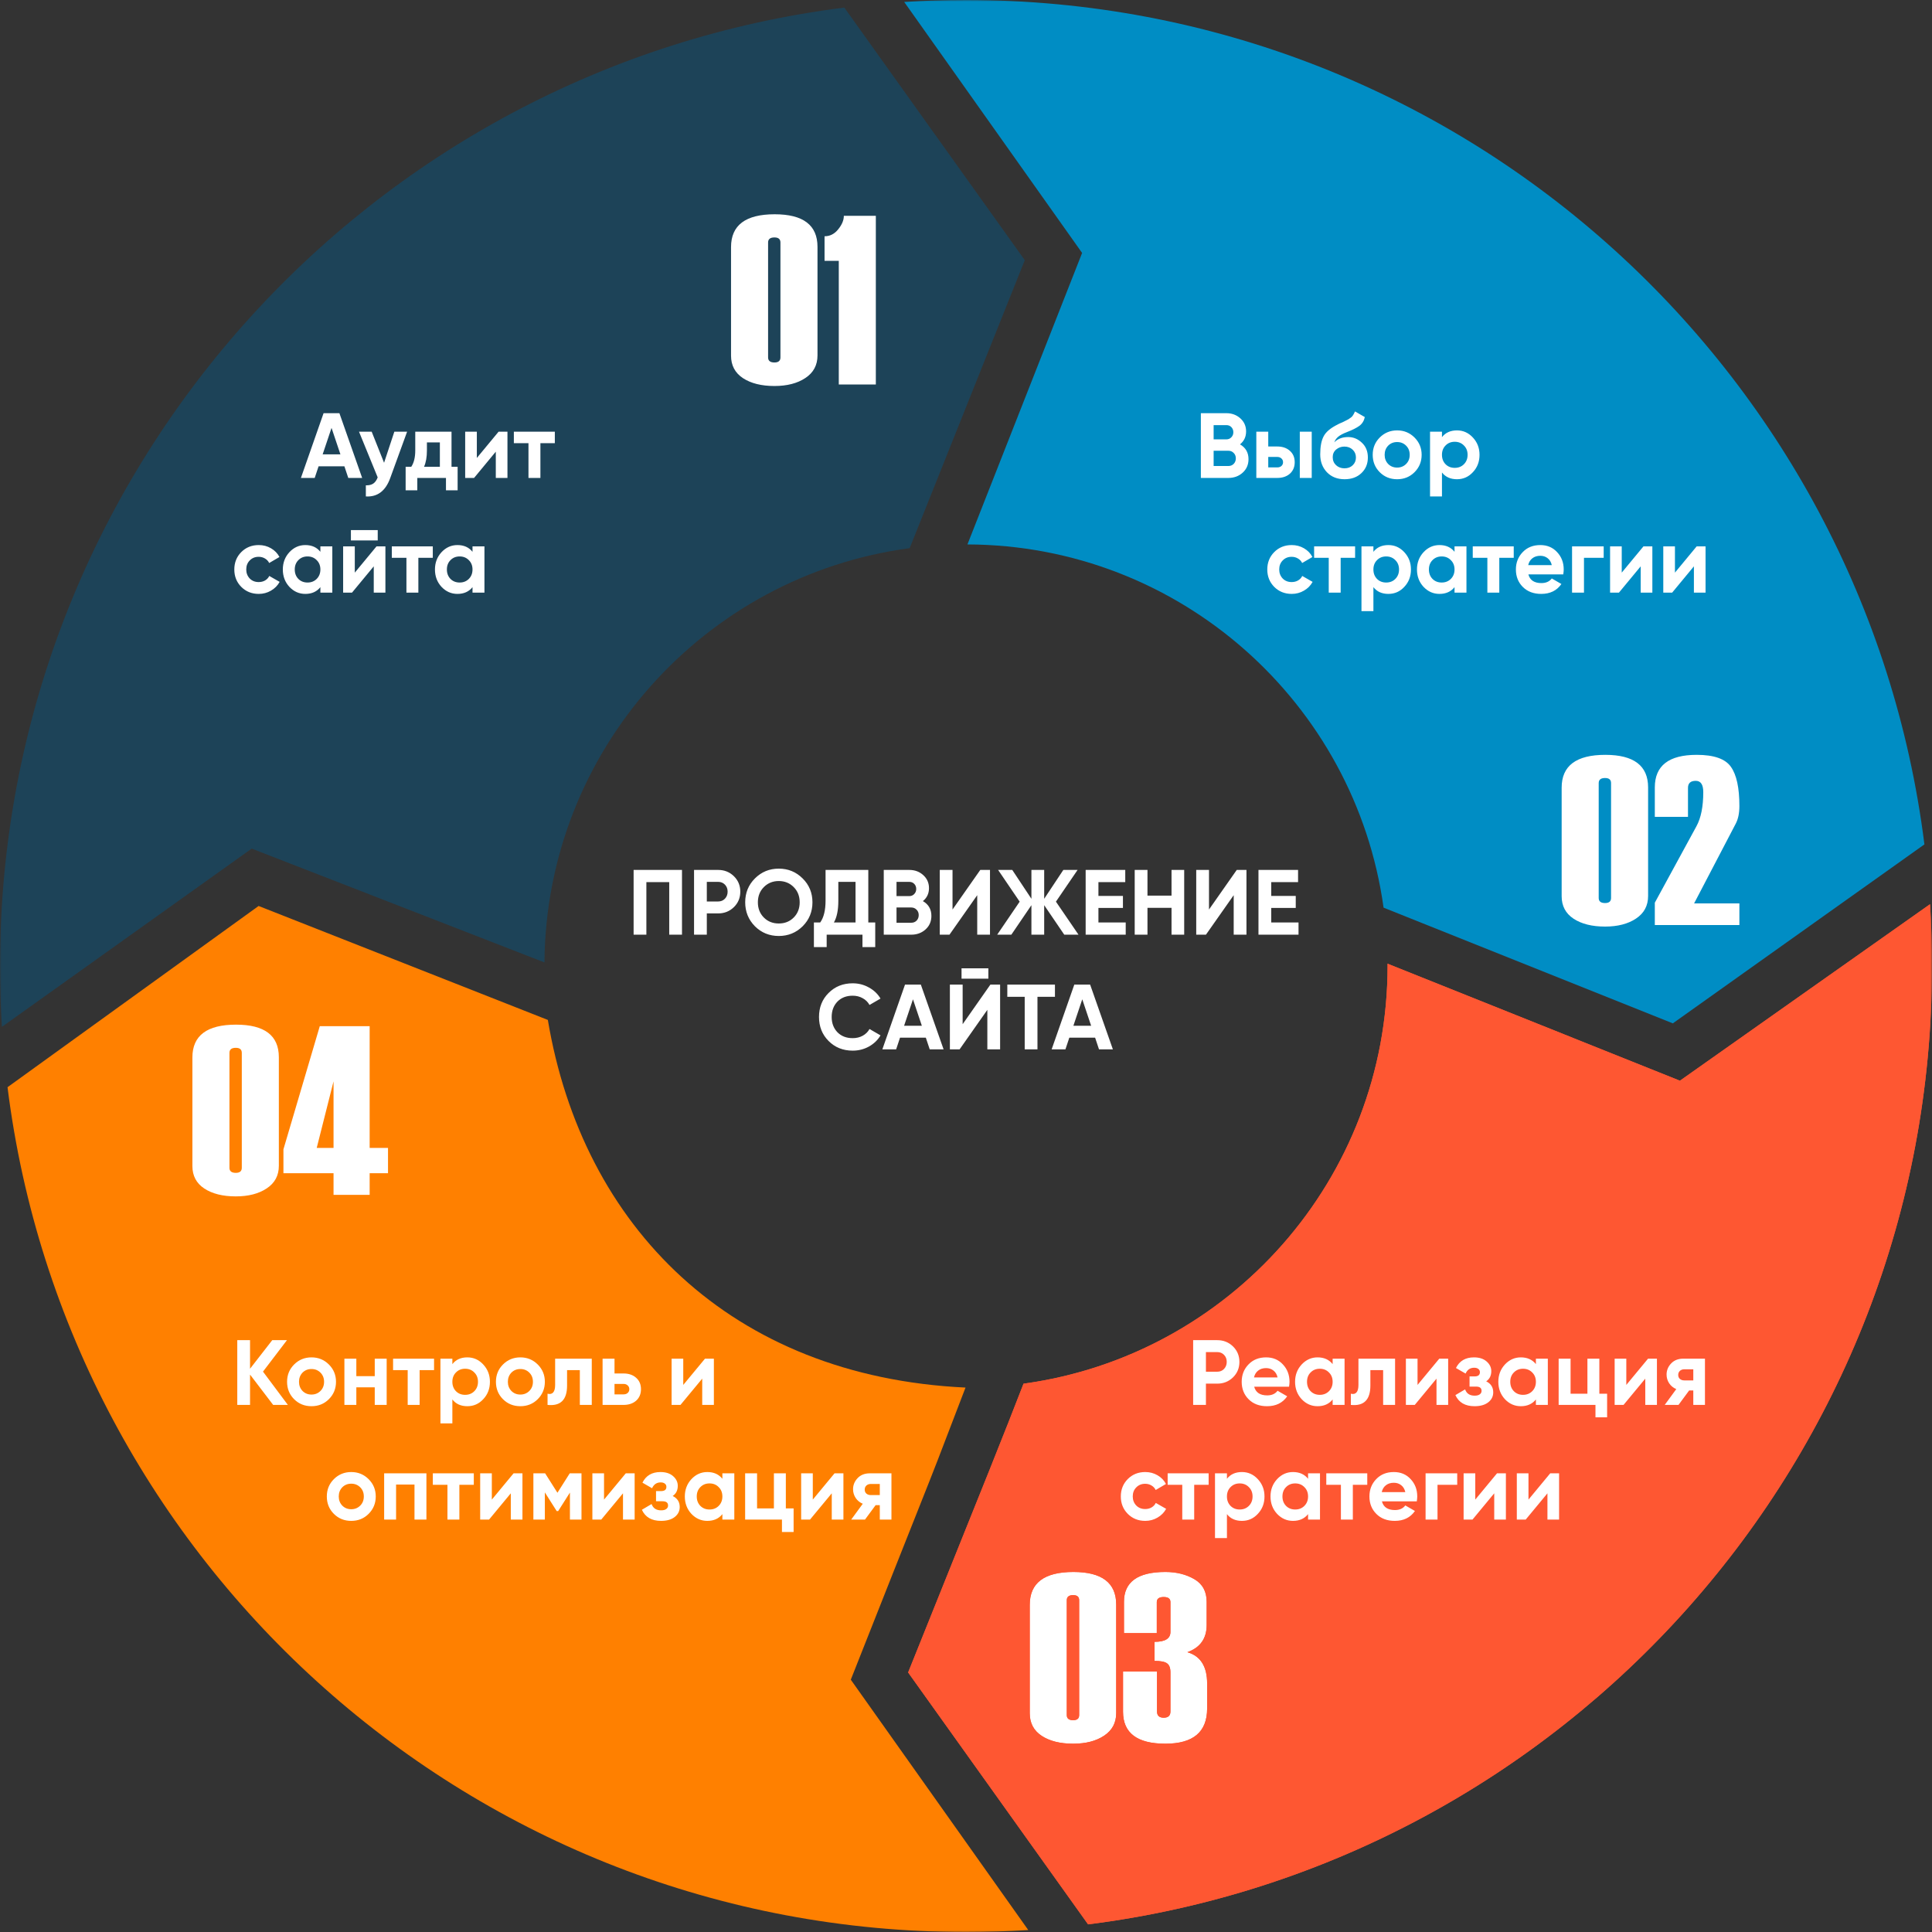 <svg xmlns="http://www.w3.org/2000/svg" width="627" height="627" viewBox="0 0 627 627" fill="none"><rect x="0" y="0" width="627" height="627" fill="#333333" stroke="none"/><g clip-path="url(#clip0_460_17005)"><mask id="mask0_460_17005" style="mask-type:luminance" maskUnits="userSpaceOnUse" x="0" y="0" width="627" height="627"><path d="M627 0H0V627H627V0Z" fill="white"></path></mask><g mask="url(#mask0_460_17005)"><path d="M257.993 155.108C284.244 155.108 305.526 133.967 305.526 107.888C305.526 81.809 284.244 60.667 257.993 60.667C231.741 60.667 210.459 81.809 210.459 107.888C210.459 133.967 231.741 155.108 257.993 155.108Z" fill="white"></path><path d="M534.123 316.784C560.375 316.784 581.656 295.642 581.656 269.563C581.656 243.484 560.375 222.343 534.123 222.343C507.871 222.343 486.59 243.484 486.59 269.563C486.59 295.642 507.871 316.784 534.123 316.784Z" fill="white"></path><path d="M92.252 408.097C118.504 408.097 139.785 386.956 139.785 360.877C139.785 334.798 118.504 313.656 92.252 313.656C66 313.656 44.719 334.798 44.719 360.877C44.719 386.956 66 408.097 92.252 408.097Z" fill="white"></path><path d="M361.19 579.467C387.441 579.467 408.723 558.326 408.723 532.246C408.723 506.167 387.441 485.026 361.19 485.026C334.938 485.026 313.656 506.167 313.656 532.246C313.656 558.326 334.938 579.467 361.19 579.467Z" fill="white"></path><path fill-rule="evenodd" clip-rule="evenodd" d="M313.5 627C320.286 627 327.022 626.784 333.702 626.359L276.113 545.115C288.031 514.95 294.158 499.53 297.858 490.22L297.861 490.211C304.406 473.74 303.354 476.386 313.344 450.314C237.197 446.718 189.038 398.09 177.795 331.003L83.926 294.019L2.444 352.834C21.793 507.41 153.681 627 313.5 627ZM62.438 343.183V378.417C62.438 381.572 63.723 384.005 66.293 385.71C68.889 387.414 72.299 388.268 76.524 388.268C80.621 388.268 83.968 387.402 86.564 385.672C89.185 383.94 90.496 381.497 90.496 378.342V343.108C90.496 336.059 85.864 332.532 76.6 332.532C67.159 332.532 62.438 336.085 62.438 343.183ZM119.966 380.747H125.921V372.538H119.966V333.029H103.78L91.984 372.998V380.747H108.246V387.771H119.966V380.747Z" fill="#FF8000"></path><path d="M78.471 378.989V341.695C78.471 340.6 77.822 340.053 76.524 340.053C75.15 340.053 74.463 340.6 74.463 341.695V378.989C74.463 380.084 75.15 380.631 76.524 380.631C77.822 380.631 78.471 380.084 78.471 378.989Z" fill="#FF8000"></path><path d="M108.246 372.538V350.932L102.787 372.538H108.246Z" fill="#FF8000"></path><path fill-rule="evenodd" clip-rule="evenodd" d="M450.311 312.749L545.193 350.726L626.368 293.437C626.787 300.071 627 306.761 627 313.5C627 473.221 507.557 605.044 353.121 624.52L294.719 542.769C298.523 533.253 302.911 522.358 307.396 511.222C316.693 488.141 326.403 464.033 332.172 449.051C398.9 439.941 450.314 382.726 450.314 313.5C450.314 313.25 450.314 313 450.311 312.749ZM334.189 556.041V520.807C334.189 513.708 338.911 510.156 348.352 510.156C357.615 510.156 362.247 513.683 362.247 520.732V555.966C362.247 559.121 360.936 561.564 358.316 563.296C355.72 565.026 352.374 565.892 348.277 565.892C344.053 565.892 340.641 565.038 338.045 563.334C335.475 561.629 334.189 559.196 334.189 556.041ZM364.461 542.454H375.493V555.431C375.493 556.779 376.219 557.455 377.67 557.455C379.121 557.455 379.846 556.779 379.846 555.431V542.757C379.846 541.306 379.477 540.327 378.739 539.817C378.026 539.283 376.678 539.017 374.693 539.017V532.831C378.129 532.831 379.846 531.765 379.846 529.626V519.928C379.846 518.834 379.121 518.29 377.67 518.29C376.169 518.29 375.418 518.834 375.418 519.928V530.007H364.767V519.853C364.767 513.389 369.245 510.156 378.205 510.156C381.791 510.156 384.922 510.935 387.595 512.486C390.266 514.037 391.605 516.495 391.605 519.853V527.374C391.605 531.752 389.516 534.689 385.344 536.193C389.619 537.438 391.755 540.824 391.755 546.347V554.478C391.755 562.086 387.239 565.892 378.205 565.892C369.042 565.892 364.461 562.43 364.461 555.506V542.454Z" fill="#FE5732"></path><path d="M350.223 519.319V556.613C350.223 557.708 349.575 558.255 348.277 558.255C346.901 558.255 346.213 557.708 346.213 556.613V519.319C346.213 518.224 346.901 517.677 348.277 517.677C349.575 517.677 350.223 518.224 350.223 519.319Z" fill="#FE5732"></path><path fill-rule="evenodd" clip-rule="evenodd" d="M545.193 350.726L450.311 312.749C450.314 313 450.314 313.25 450.314 313.5C450.314 382.726 398.9 439.941 332.172 449.051C326.403 464.033 316.693 488.141 307.396 511.222C302.911 522.358 298.523 533.253 294.719 542.769L353.121 624.52C507.557 605.044 627 473.221 627 313.5C627 306.761 626.787 300.071 626.368 293.437L545.193 350.726ZM334.189 556.041V520.807C334.189 513.708 338.911 510.156 348.352 510.156C357.615 510.156 362.247 513.683 362.247 520.732V555.966C362.247 559.121 360.936 561.564 358.316 563.296C355.72 565.026 352.374 565.892 348.277 565.892C344.053 565.892 340.641 565.038 338.045 563.334C335.475 561.629 334.189 559.196 334.189 556.041ZM350.223 556.613V519.319C350.223 518.224 349.575 517.677 348.277 517.677C346.901 517.677 346.213 518.224 346.213 519.319V556.613C346.213 557.708 346.901 558.255 348.277 558.255C349.575 558.255 350.223 557.708 350.223 556.613ZM364.461 542.454H375.493V555.431C375.493 556.779 376.219 557.455 377.67 557.455C379.121 557.455 379.846 556.779 379.846 555.431V542.757C379.846 541.306 379.477 540.327 378.739 539.817C378.026 539.283 376.678 539.017 374.693 539.017V532.831C378.129 532.831 379.846 531.765 379.846 529.626V519.928C379.846 518.834 379.121 518.29 377.67 518.29C376.169 518.29 375.418 518.834 375.418 519.928V530.007H364.767V519.853C364.767 513.389 369.245 510.156 378.205 510.156C381.791 510.156 384.922 510.935 387.595 512.486C390.266 514.037 391.605 516.495 391.605 519.853V527.374C391.605 531.752 389.516 534.689 385.344 536.193C389.619 537.438 391.755 540.824 391.755 546.347V554.478C391.755 562.086 387.239 565.892 378.205 565.892C369.042 565.892 364.461 562.43 364.461 555.506V542.454Z" fill="#FE5732"></path><path fill-rule="evenodd" clip-rule="evenodd" d="M313.969 176.686L313.957 176.686C382.886 176.912 439.813 228.111 449.013 294.561L542.885 332.116L624.539 274.034C605.132 119.523 473.274 0 313.5 0C306.763 0 300.076 0.213 293.444 0.631L351.183 82.088L313.969 176.686ZM506.81 255.623V290.857C506.81 294.013 508.095 296.443 510.666 298.148C513.261 299.853 516.673 300.706 520.898 300.706C524.994 300.706 528.341 299.84 530.936 298.11C533.557 296.379 534.867 293.936 534.867 290.781V255.546C534.867 248.497 530.236 244.972 520.973 244.972C511.532 244.972 506.81 248.522 506.81 255.623ZM522.843 254.134V291.43C522.843 292.524 522.196 293.071 520.898 293.071C519.522 293.071 518.834 292.524 518.834 291.43V254.134C518.834 253.04 519.522 252.492 520.898 252.492C522.196 252.492 522.843 253.04 522.843 254.134ZM537.043 300.209H564.491V293.186H549.793L563.309 267.304C564.097 265.803 564.491 263.894 564.491 261.578C564.491 255.674 563.574 251.437 561.742 248.866C559.934 246.271 556.232 244.972 550.634 244.972C541.575 244.972 537.043 248.497 537.043 255.546V265.09H547.81V255.699C547.81 254.172 548.648 253.409 550.328 253.409C551.957 253.409 552.77 254.63 552.77 257.073C552.77 261.756 552.032 265.446 550.556 268.144L537.043 292.957V300.209Z" fill="#008DC4"></path><path fill-rule="evenodd" clip-rule="evenodd" d="M81.688 275.399L176.69 312.338C177.263 243.498 228.677 186.78 295.222 177.896L332.576 84.434L274.016 2.463C119.513 21.878 0 153.732 0 313.5C0 320.136 0.206 326.722 0.612 333.254L81.688 275.399ZM237.247 115.422V80.188C237.247 73.088 241.968 69.537 251.41 69.537C260.673 69.537 265.305 73.062 265.305 80.112V115.346C265.305 118.501 263.995 120.944 261.373 122.675C258.777 124.406 255.431 125.271 251.334 125.271C247.109 125.271 243.699 124.418 241.103 122.713C238.533 121.008 237.247 118.578 237.247 115.422ZM253.28 115.995V78.699C253.28 77.605 252.631 77.058 251.334 77.058C249.959 77.058 249.272 77.605 249.272 78.699V115.995C249.272 117.089 249.959 117.636 251.334 117.636C252.631 117.636 253.28 117.089 253.28 115.995ZM284.239 124.775H272.215V84.654H267.595V76.676C269.351 76.676 270.827 75.925 272.024 74.424C273.245 72.922 273.856 71.459 273.856 70.034H284.239V124.775Z" fill="#1D4358"></path><path d="M117.532 155.108H113.029L111.768 151.326H103.392L102.131 155.108H97.658L105.013 134.094H110.147L117.532 155.108ZM107.595 138.867L104.713 147.453H110.477L107.595 138.867ZM124.645 150.185L127.977 140.098H132.12L126.656 155.108C125.135 159.331 122.493 161.333 118.731 161.112V157.51C119.751 157.53 120.552 157.34 121.132 156.94C121.733 156.539 122.213 155.869 122.573 154.928L116.509 140.098H120.622L124.645 150.185ZM146.534 140.098V151.476H148.516V159.131H144.733V155.108H135.427V159.131H131.644V151.476H133.475C134.336 150.195 134.766 148.424 134.766 146.162V140.098H146.534ZM137.618 151.476H142.752V143.58H138.549V146.162C138.549 148.323 138.239 150.095 137.618 151.476ZM154.75 148.624L161.805 140.098H164.687V155.108H160.904V146.582L153.849 155.108H150.967V140.098H154.75V148.624ZM166.764 140.098H180.063V143.82H175.38V155.108H171.507V143.82H166.764V140.098ZM83.969 192.742C81.707 192.742 79.816 191.981 78.295 190.46C76.794 188.939 76.043 187.058 76.043 184.816C76.043 182.575 76.794 180.694 78.295 179.173C79.816 177.651 81.707 176.891 83.969 176.891C85.43 176.891 86.76 177.241 87.961 177.942C89.162 178.642 90.073 179.583 90.693 180.764L87.361 182.715C87.061 182.095 86.6 181.604 85.98 181.244C85.38 180.884 84.699 180.704 83.939 180.704C82.778 180.704 81.817 181.094 81.057 181.874C80.296 182.635 79.916 183.616 79.916 184.816C79.916 185.977 80.296 186.958 81.057 187.759C81.817 188.519 82.778 188.899 83.939 188.899C84.719 188.899 85.41 188.729 86.01 188.389C86.63 188.029 87.091 187.538 87.391 186.918L90.753 188.839C90.093 190.04 89.152 190.991 87.931 191.691C86.731 192.392 85.41 192.742 83.969 192.742ZM103.975 179.082V177.311H107.848V192.322H103.975V190.55C102.814 192.011 101.183 192.742 99.082 192.742C97.08 192.742 95.359 191.981 93.918 190.46C92.497 188.919 91.787 187.038 91.787 184.816C91.787 182.615 92.497 180.744 93.918 179.203C95.359 177.661 97.08 176.891 99.082 176.891C101.183 176.891 102.814 177.621 103.975 179.082ZM96.83 187.879C97.611 188.659 98.601 189.049 99.802 189.049C101.003 189.049 101.994 188.659 102.774 187.879C103.575 187.078 103.975 186.057 103.975 184.816C103.975 183.576 103.575 182.565 102.774 181.784C101.994 180.984 101.003 180.584 99.802 180.584C98.601 180.584 97.611 180.984 96.83 181.784C96.049 182.565 95.659 183.576 95.659 184.816C95.659 186.057 96.049 187.078 96.83 187.879ZM122.587 175.39H113.881V172.028H122.587V175.39ZM115.142 185.837L122.197 177.311H125.079V192.322H121.297V183.796L114.242 192.322H111.36V177.311H115.142V185.837ZM127.156 177.311H140.456V181.034H135.772V192.322H131.9V181.034H127.156V177.311ZM153.345 179.082V177.311H157.218V192.322H153.345V190.55C152.185 192.011 150.553 192.742 148.452 192.742C146.451 192.742 144.729 191.981 143.288 190.46C141.867 188.919 141.157 187.038 141.157 184.816C141.157 182.615 141.867 180.744 143.288 179.203C144.729 177.661 146.451 176.891 148.452 176.891C150.553 176.891 152.185 177.621 153.345 179.082ZM146.2 187.879C146.981 188.659 147.972 189.049 149.173 189.049C150.373 189.049 151.364 188.659 152.145 187.879C152.945 187.078 153.345 186.057 153.345 184.816C153.345 183.576 152.945 182.565 152.145 181.784C151.364 180.984 150.373 180.584 149.173 180.584C147.972 180.584 146.981 180.984 146.2 181.784C145.42 182.565 145.03 183.576 145.03 184.816C145.03 186.057 145.42 187.078 146.2 187.879Z" fill="white"></path><path d="M205.629 282.322H221.329V303.337H217.187V286.285H209.772V303.337H205.629V282.322ZM225.242 282.322H233.077C235.079 282.322 236.78 283.002 238.181 284.363C239.562 285.724 240.252 287.396 240.252 289.377C240.252 291.358 239.562 293.029 238.181 294.39C236.78 295.751 235.079 296.432 233.077 296.432H229.385V303.337H225.242V282.322ZM229.385 292.559H233.077C233.958 292.559 234.688 292.259 235.269 291.659C235.849 291.038 236.139 290.278 236.139 289.377C236.139 288.456 235.849 287.696 235.269 287.095C234.688 286.495 233.958 286.195 233.077 286.195H229.385V292.559ZM260.486 300.605C258.364 302.706 255.782 303.757 252.74 303.757C249.698 303.757 247.116 302.706 244.995 300.605C242.893 298.463 241.842 295.871 241.842 292.829C241.842 289.767 242.893 287.185 244.995 285.084C247.116 282.962 249.698 281.902 252.74 281.902C255.782 281.902 258.364 282.962 260.486 285.084C262.607 287.185 263.668 289.767 263.668 292.829C263.668 295.891 262.607 298.483 260.486 300.605ZM247.907 297.783C249.188 299.064 250.799 299.704 252.74 299.704C254.681 299.704 256.293 299.064 257.573 297.783C258.874 296.482 259.525 294.831 259.525 292.829C259.525 290.828 258.874 289.177 257.573 287.876C256.273 286.575 254.661 285.925 252.74 285.925C250.819 285.925 249.208 286.575 247.907 287.876C246.606 289.177 245.955 290.828 245.955 292.829C245.955 294.831 246.606 296.482 247.907 297.783ZM281.793 282.322V299.374H284.044V307.359H279.901V303.337H268.283V307.359H264.14V299.374H266.182C267.342 297.773 267.923 295.401 267.923 292.259V282.322H281.793ZM270.625 299.374H277.65V286.195H272.066V292.319C272.066 295.381 271.585 297.733 270.625 299.374ZM299.507 292.439C301.348 293.5 302.269 295.101 302.269 297.242C302.269 299.024 301.639 300.485 300.378 301.625C299.117 302.766 297.566 303.337 295.724 303.337H286.808V282.322H295.094C296.875 282.322 298.386 282.882 299.627 284.003C300.868 285.124 301.489 286.535 301.489 288.236C301.489 289.977 300.828 291.378 299.507 292.439ZM295.094 286.195H290.951V290.818H295.094C295.734 290.818 296.265 290.598 296.685 290.157C297.125 289.717 297.346 289.167 297.346 288.506C297.346 287.846 297.135 287.295 296.715 286.855C296.295 286.415 295.755 286.195 295.094 286.195ZM290.951 299.464H295.724C296.425 299.464 297.005 299.234 297.466 298.773C297.926 298.293 298.156 297.693 298.156 296.972C298.156 296.272 297.926 295.691 297.466 295.231C297.005 294.751 296.425 294.511 295.724 294.511H290.951V299.464ZM321.287 303.337H317.143V290.518L308.137 303.337H304.985V282.322H309.128V295.171L318.134 282.322H321.287V303.337ZM342.686 292.619L350.013 303.337H345.388L338.874 293.76V303.337H334.73V293.76L328.217 303.337H323.623L330.918 292.619L323.923 282.322H328.517L334.73 291.689V282.322H338.874V291.689L345.088 282.322H349.713L342.686 292.619ZM356.477 294.661V299.374H365.333V303.337H352.333V282.322H365.183V286.285H356.477V290.758H364.432V294.661H356.477ZM380.2 290.668V282.322H384.312V303.337H380.2V294.631H372.394V303.337H368.251V282.322H372.394V290.668H380.2ZM404.52 303.337H400.376V290.518L391.37 303.337H388.218V282.322H392.361V295.171L401.368 282.322H404.52V303.337ZM412.56 294.661V299.374H421.416V303.337H408.416V282.322H421.266V286.285H412.56V290.758H420.515V294.661H412.56ZM276.722 340.969C273.58 340.969 270.968 339.918 268.887 337.817C266.825 335.737 265.795 333.145 265.795 330.043C265.795 326.922 266.825 324.329 268.887 322.269C270.968 320.167 273.58 319.116 276.722 319.116C278.623 319.116 280.375 319.567 281.976 320.467C283.597 321.346 284.858 322.547 285.758 324.07L282.186 326.14C281.666 325.199 280.925 324.47 279.964 323.948C279.004 323.407 277.923 323.138 276.722 323.138C274.681 323.138 273.03 323.779 271.769 325.058C270.528 326.359 269.907 328.023 269.907 330.043C269.907 332.044 270.528 333.695 271.769 334.996C273.03 336.278 274.681 336.916 276.722 336.916C277.923 336.916 279.004 336.657 279.964 336.138C280.945 335.597 281.686 334.865 282.186 333.946L285.758 336.016C284.858 337.539 283.597 338.749 281.976 339.649C280.375 340.531 278.623 340.969 276.722 340.969ZM306.228 340.55H301.725L300.464 336.766H292.088L290.827 340.55H286.354L293.709 319.535H298.843L306.228 340.55ZM296.291 324.308L293.409 332.895H299.173L296.291 324.308ZM320.758 317.615H312.051V314.251H320.758V317.615ZM324.57 340.55H320.427V327.732L311.421 340.55H308.269V319.535H312.411V332.385L321.418 319.535H324.57V340.55ZM326.906 319.535H342.367V323.498H336.694V340.55H332.551V323.498H326.906V319.535ZM361.168 340.55H356.665L355.404 336.766H347.03L345.769 340.55H341.294L348.65 319.535H353.784L361.168 340.55ZM351.233 324.308L348.349 332.895H354.113L351.233 324.308Z" fill="white"></path><path d="M402.421 144.211C404.263 145.271 405.183 146.872 405.183 149.014C405.183 150.795 404.551 152.256 403.291 153.397C402.031 154.538 400.479 155.108 398.638 155.108H389.722V134.094H398.009C399.788 134.094 401.299 134.654 402.54 135.775C403.782 136.896 404.401 138.307 404.401 140.008C404.401 141.749 403.741 143.15 402.421 144.211ZM398.009 137.966H393.865V142.589H398.009C398.647 142.589 399.179 142.369 399.598 141.929C400.038 141.489 400.261 140.938 400.261 140.278C400.261 139.617 400.048 139.067 399.629 138.627C399.21 138.186 398.669 137.966 398.009 137.966ZM393.865 151.236H398.638C399.338 151.236 399.92 151.005 400.379 150.545C400.839 150.065 401.07 149.464 401.07 148.744C401.07 148.043 400.839 147.463 400.379 147.003C399.92 146.522 399.338 146.282 398.638 146.282H393.865V151.236ZM411.59 144.901H414.505C416.206 144.901 417.576 145.371 418.617 146.312C419.658 147.233 420.178 148.464 420.178 150.005C420.178 151.546 419.658 152.787 418.617 153.727C417.576 154.648 416.206 155.108 414.505 155.108H407.719V140.098H411.59V144.901ZM421.829 155.108V140.098H425.7V155.108H421.829ZM411.59 151.686H414.533C415.074 151.686 415.515 151.536 415.856 151.236C416.215 150.915 416.394 150.505 416.394 150.005C416.394 149.504 416.215 149.094 415.856 148.774C415.515 148.454 415.074 148.293 414.533 148.293H411.59V151.686ZM436.351 155.529C433.99 155.529 432.08 154.768 430.619 153.247C429.178 151.726 428.458 149.795 428.458 147.453C428.458 144.911 428.837 142.94 429.597 141.539C430.338 140.138 431.87 138.867 434.19 137.726C434.25 137.686 434.362 137.626 434.522 137.546C434.7 137.466 434.882 137.386 435.063 137.306C435.263 137.226 435.451 137.146 435.632 137.066L436.892 136.435C437.193 136.295 437.515 136.115 437.852 135.895C438.353 135.595 438.725 135.284 438.966 134.964C439.203 134.644 439.466 134.164 439.744 133.523L442.928 135.354C442.668 136.575 442.077 137.526 441.155 138.206C440.217 138.887 438.853 139.567 437.074 140.248C435.832 140.728 434.913 141.219 434.312 141.719C433.712 142.219 433.28 142.83 433.021 143.55C434.122 142.409 435.623 141.839 437.524 141.839C439.203 141.839 440.686 142.449 441.968 143.67C443.269 144.871 443.919 146.472 443.919 148.474C443.919 150.535 443.219 152.226 441.818 153.547C440.435 154.868 438.615 155.529 436.351 155.529ZM436.292 144.931C435.291 144.931 434.412 145.241 433.649 145.862C432.89 146.502 432.511 147.333 432.511 148.354C432.511 149.414 432.871 150.285 433.59 150.965C434.331 151.646 435.241 151.986 436.323 151.986C437.424 151.986 438.315 151.656 438.994 150.995C439.694 150.335 440.045 149.494 440.045 148.474C440.045 147.453 439.694 146.612 438.994 145.952C438.293 145.271 437.393 144.931 436.292 144.931ZM459.061 153.247C457.538 154.768 455.659 155.529 453.416 155.529C451.174 155.529 449.292 154.768 447.772 153.247C446.252 151.726 445.489 149.845 445.489 147.603C445.489 145.381 446.252 143.51 447.772 141.989C449.314 140.448 451.193 139.677 453.416 139.677C455.637 139.677 457.519 140.448 459.061 141.989C460.6 143.53 461.372 145.401 461.372 147.603C461.372 149.825 460.6 151.706 459.061 153.247ZM450.505 150.575C451.284 151.356 452.256 151.746 453.416 151.746C454.577 151.746 455.546 151.356 456.328 150.575C457.11 149.795 457.497 148.804 457.497 147.603C457.497 146.402 457.11 145.411 456.328 144.631C455.546 143.85 454.577 143.46 453.416 143.46C452.256 143.46 451.284 143.85 450.505 144.631C449.742 145.431 449.364 146.422 449.364 147.603C449.364 148.784 449.742 149.775 450.505 150.575ZM472.833 139.677C474.853 139.677 476.573 140.448 477.996 141.989C479.438 143.53 480.157 145.401 480.157 147.603C480.157 149.845 479.438 151.726 477.996 153.247C476.595 154.768 474.872 155.529 472.833 155.529C470.732 155.529 469.109 154.798 467.967 153.337V161.112H464.096V140.098H467.967V141.869C469.109 140.408 470.732 139.677 472.833 139.677ZM469.14 150.665C469.918 151.446 470.91 151.836 472.111 151.836C473.311 151.836 474.303 151.446 475.085 150.665C475.885 149.865 476.285 148.844 476.285 147.603C476.285 146.362 475.885 145.351 475.085 144.571C474.303 143.77 473.311 143.37 472.111 143.37C470.91 143.37 469.918 143.77 469.14 144.571C468.358 145.351 467.967 146.362 467.967 147.603C467.967 148.844 468.358 149.865 469.14 150.665ZM419.202 192.742C416.941 192.742 415.049 191.981 413.529 190.46C412.028 188.939 411.278 187.058 411.278 184.816C411.278 182.575 412.028 180.694 413.529 179.173C415.049 177.651 416.941 176.891 419.202 176.891C420.662 176.891 421.994 177.241 423.195 177.942C424.396 178.642 425.306 179.583 425.928 180.764L422.595 182.715C422.295 182.095 421.835 181.604 421.213 181.244C420.612 180.884 419.934 180.704 419.174 180.704C418.01 180.704 417.05 181.094 416.29 181.874C415.531 182.635 415.149 183.616 415.149 184.816C415.149 185.977 415.531 186.958 416.29 187.759C417.05 188.519 418.01 188.899 419.174 188.899C419.952 188.899 420.644 188.729 421.244 188.389C421.863 188.029 422.326 187.538 422.626 186.918L425.988 188.839C425.328 190.04 424.387 190.991 423.164 191.691C421.963 192.392 420.644 192.742 419.202 192.742ZM426.476 177.311H439.776V181.034H435.091V192.322H431.22V181.034H426.476V177.311ZM450.58 176.891C452.6 176.891 454.323 177.661 455.743 179.203C457.185 180.744 457.904 182.615 457.904 184.816C457.904 187.058 457.185 188.939 455.743 190.46C454.342 191.981 452.622 192.742 450.58 192.742C448.479 192.742 446.859 192.011 445.717 190.55V198.326H441.843V177.311H445.717V179.082C446.859 177.621 448.479 176.891 450.58 176.891ZM446.887 187.879C447.669 188.659 448.66 189.049 449.861 189.049C451.062 189.049 452.05 188.659 452.832 187.879C453.632 187.078 454.032 186.057 454.032 184.816C454.032 183.576 453.632 182.565 452.832 181.784C452.05 180.984 451.062 180.584 449.861 180.584C448.66 180.584 447.669 180.984 446.887 181.784C446.108 182.565 445.717 183.576 445.717 184.816C445.717 186.057 446.108 187.078 446.887 187.879ZM472.045 179.082V177.311H475.916V192.322H472.045V190.55C470.885 192.011 469.252 192.742 467.151 192.742C465.15 192.742 463.43 191.981 461.988 190.46C460.565 188.919 459.855 187.038 459.855 184.816C459.855 182.615 460.565 180.744 461.988 179.203C463.43 177.661 465.15 176.891 467.151 176.891C469.252 176.891 470.885 177.621 472.045 179.082ZM464.899 187.879C465.681 188.659 466.669 189.049 467.87 189.049C469.071 189.049 470.062 188.659 470.844 187.879C471.645 187.078 472.045 186.057 472.045 184.816C472.045 183.576 471.645 182.565 470.844 181.784C470.062 180.984 469.071 180.584 467.87 180.584C466.669 180.584 465.681 180.984 464.899 181.784C464.118 182.565 463.73 183.576 463.73 184.816C463.73 186.057 464.118 187.078 464.899 187.879ZM477.959 177.311H491.258V181.034H486.574V192.322H482.702V181.034H477.959V177.311ZM507.329 186.408H496.012C496.512 188.289 497.922 189.23 500.243 189.23C501.725 189.23 502.845 188.729 503.608 187.729L506.729 189.53C505.246 191.671 503.067 192.742 500.183 192.742C497.704 192.742 495.712 191.991 494.21 190.49C492.709 188.989 491.959 187.098 491.959 184.816C491.959 182.575 492.7 180.694 494.179 179.173C495.64 177.651 497.541 176.891 499.883 176.891C502.107 176.891 503.917 177.651 505.318 179.173C506.76 180.694 507.479 182.575 507.479 184.816C507.479 185.237 507.429 185.767 507.329 186.408ZM495.952 183.405H503.608C503.386 182.425 502.935 181.674 502.257 181.154C501.594 180.634 500.806 180.373 499.883 180.373C498.842 180.373 497.982 180.644 497.303 181.184C496.622 181.704 496.171 182.445 495.952 183.405ZM510.184 177.311H520.451V181.034H514.056V192.322H510.184V177.311ZM526.308 185.837L533.363 177.311H536.246V192.322H532.462V183.796L525.407 192.322H522.524V177.311H526.308V185.837ZM543.576 185.837L550.631 177.311H553.511V192.322H549.73V183.796L542.676 192.322H539.792V177.311H543.576V185.837Z" fill="white"></path><path d="M387.22 434.928H395.057C397.058 434.928 398.759 435.61 400.16 436.971C401.54 438.331 402.231 440.001 402.231 441.983C402.231 443.966 401.54 445.636 400.16 446.996C398.759 448.357 397.058 449.038 395.057 449.038H391.364V455.943H387.22V434.928ZM391.364 445.167H395.057C395.936 445.167 396.667 444.867 397.246 444.266C397.828 443.644 398.118 442.884 398.118 441.983C398.118 441.064 397.828 440.301 397.246 439.701C396.667 439.1 395.936 438.8 395.057 438.8H391.364V445.167ZM418.342 450.03H407.025C407.525 451.909 408.935 452.85 411.256 452.85C412.738 452.85 413.858 452.35 414.617 451.349L417.741 453.151C416.259 455.293 414.08 456.362 411.196 456.362C408.713 456.362 406.724 455.612 405.223 454.111C403.722 452.61 402.972 450.721 402.972 448.438C402.972 446.196 403.71 444.316 405.192 442.793C406.652 441.274 408.554 440.514 410.896 440.514C413.116 440.514 414.93 441.274 416.331 442.793C417.77 444.316 418.492 446.196 418.492 448.438C418.492 448.857 418.442 449.389 418.342 450.03ZM406.962 447.028H414.617C414.399 446.046 413.948 445.295 413.266 444.776C412.607 444.254 411.815 443.994 410.896 443.994C409.855 443.994 408.995 444.266 408.313 444.804C407.634 445.326 407.184 446.068 406.962 447.028ZM432.486 442.703V440.933H436.358V455.943H432.486V454.173C431.326 455.634 429.694 456.362 427.592 456.362C425.591 456.362 423.871 455.602 422.429 454.082C421.006 452.541 420.296 450.658 420.296 448.438C420.296 446.236 421.006 444.366 422.429 442.825C423.871 441.283 425.591 440.514 427.592 440.514C429.694 440.514 431.326 441.242 432.486 442.703ZM425.341 451.499C426.122 452.281 427.111 452.672 428.311 452.672C429.512 452.672 430.504 452.281 431.285 451.499C432.086 450.699 432.486 449.679 432.486 448.438C432.486 447.196 432.086 446.186 431.285 445.405C430.504 444.604 429.512 444.204 428.311 444.204C427.111 444.204 426.122 444.604 425.341 445.405C424.559 446.186 424.171 447.196 424.171 448.438C424.171 449.679 424.559 450.699 425.341 451.499ZM440.861 440.933H452.75V455.943H448.876V444.654H444.732V449.67C444.732 454.292 442.621 456.384 438.4 455.943V452.309C439.2 452.51 439.81 452.372 440.229 451.89C440.651 451.409 440.861 450.599 440.861 449.457V440.933ZM460.04 449.457L467.095 440.933H469.978V455.943H466.194V447.418L459.139 455.943H456.259V440.933H460.04V449.457ZM482.321 448.288C483.844 449.029 484.604 450.22 484.604 451.859C484.604 453.182 484.063 454.261 482.984 455.102C481.902 455.943 480.42 456.362 478.54 456.362C475.497 456.362 473.427 455.161 472.326 452.76L475.479 450.899C475.957 452.259 476.989 452.941 478.568 452.941C479.291 452.941 479.841 452.8 480.219 452.522C480.62 452.241 480.82 451.859 480.82 451.381C480.82 450.458 480.232 449.998 479.05 449.998H476.917V446.696H478.54C479.7 446.696 480.282 446.236 480.282 445.317C480.282 444.876 480.11 444.526 479.769 444.266C479.431 444.004 478.981 443.875 478.418 443.875C477.139 443.875 476.207 444.504 475.629 445.767L472.505 443.966C473.646 441.664 475.597 440.514 478.359 440.514C480.082 440.514 481.442 440.951 482.443 441.833C483.462 442.715 483.972 443.766 483.972 444.985C483.972 446.446 483.422 447.547 482.321 448.288ZM498.451 442.703V440.933H502.322V455.943H498.451V454.173C497.288 455.634 495.658 456.362 493.557 456.362C491.556 456.362 489.832 455.602 488.394 454.082C486.971 452.541 486.261 450.658 486.261 448.438C486.261 446.236 486.971 444.366 488.394 442.825C489.832 441.283 491.556 440.514 493.557 440.514C495.658 440.514 497.288 441.242 498.451 442.703ZM491.305 451.499C492.084 452.281 493.075 452.672 494.276 452.672C495.477 452.672 496.468 452.281 497.25 451.499C498.051 450.699 498.451 449.679 498.451 448.438C498.451 447.196 498.051 446.186 497.25 445.405C496.468 444.604 495.477 444.204 494.276 444.204C493.075 444.204 492.084 444.604 491.305 445.405C490.524 446.186 490.133 447.196 490.133 448.438C490.133 449.679 490.524 450.699 491.305 451.499ZM519.043 440.933V452.309H521.564V459.965H517.783V455.943H505.834V440.933H509.706V452.309H515.172V440.933H519.043ZM527.793 449.457L534.848 440.933H537.731V455.943H533.948V447.418L526.893 455.943H524.009V440.933H527.793V449.457ZM546.291 440.933H553.317V455.943H549.533V451.259H548.182L544.73 455.943H540.258L544.011 450.808C543.051 450.408 542.278 449.779 541.7 448.92C541.137 448.056 540.859 447.118 540.859 446.096C540.859 444.717 541.359 443.503 542.36 442.465C543.338 441.442 544.652 440.933 546.291 440.933ZM549.533 444.385H546.591C546.031 444.385 545.562 444.554 545.18 444.895C544.821 445.236 544.639 445.677 544.639 446.218C544.639 446.755 544.821 447.187 545.18 447.506C545.562 447.828 546.031 447.988 546.591 447.988H549.533V444.385ZM371.669 493.576C369.408 493.576 367.516 492.816 365.996 491.296C364.495 489.773 363.744 487.894 363.744 485.651C363.744 483.409 364.495 481.53 365.996 480.007C367.516 478.487 369.408 477.727 371.669 477.727C373.129 477.727 374.461 478.077 375.662 478.778C376.863 479.478 377.773 480.416 378.395 481.599L375.062 483.55C374.761 482.931 374.302 482.44 373.679 482.08C373.079 481.717 372.4 481.539 371.641 481.539C370.477 481.539 369.517 481.93 368.757 482.709C367.997 483.469 367.616 484.451 367.616 485.651C367.616 486.812 367.997 487.794 368.757 488.594C369.517 489.354 370.477 489.735 371.641 489.735C372.419 489.735 373.11 489.563 373.711 489.223C374.33 488.863 374.793 488.372 375.093 487.753L378.455 489.673C377.795 490.874 376.854 491.824 375.631 492.525C374.43 493.225 373.11 493.576 371.669 493.576ZM378.943 478.146H392.242V481.867H387.558V493.157H383.686V481.867H378.943V478.146ZM403.047 477.727C405.067 477.727 406.79 478.496 408.21 480.038C409.651 481.58 410.371 483.45 410.371 485.651C410.371 487.894 409.651 489.773 408.21 491.296C406.809 492.816 405.089 493.576 403.047 493.576C400.945 493.576 399.326 492.847 398.184 491.387V499.161H394.31V478.146H398.184V479.916C399.326 478.456 400.945 477.727 403.047 477.727ZM399.354 488.713C400.135 489.495 401.127 489.886 402.328 489.886C403.528 489.886 404.517 489.495 405.298 488.713C406.099 487.912 406.499 486.893 406.499 485.651C406.499 484.41 406.099 483.4 405.298 482.618C404.517 481.817 403.528 481.417 402.328 481.417C401.127 481.417 400.135 481.817 399.354 482.618C398.575 483.4 398.184 484.41 398.184 485.651C398.184 486.893 398.575 487.912 399.354 488.713ZM424.512 479.916V478.146H428.383V493.157H424.512V491.387C423.352 492.847 421.719 493.576 419.618 493.576C417.616 493.576 415.896 492.816 414.455 491.296C413.032 489.754 412.322 487.872 412.322 485.651C412.322 483.45 413.032 481.58 414.455 480.038C415.896 478.496 417.616 477.727 419.618 477.727C421.719 477.727 423.352 478.456 424.512 479.916ZM417.366 488.713C418.148 489.495 419.136 489.886 420.337 489.886C421.538 489.886 422.529 489.495 423.311 488.713C424.112 487.912 424.512 486.893 424.512 485.651C424.512 484.41 424.112 483.4 423.311 482.618C422.529 481.817 421.538 481.417 420.337 481.417C419.136 481.417 418.148 481.817 417.366 482.618C416.584 483.4 416.197 484.41 416.197 485.651C416.197 486.893 416.584 487.912 417.366 488.713ZM430.425 478.146H443.725V481.867H439.041V493.157H435.169V481.867H430.425V478.146ZM459.796 487.243H448.479C448.979 489.123 450.389 490.064 452.71 490.064C454.192 490.064 455.311 489.563 456.074 488.563L459.195 490.364C457.713 492.506 455.533 493.576 452.65 493.576C450.17 493.576 448.178 492.825 446.677 491.324C445.176 489.823 444.426 487.934 444.426 485.651C444.426 483.409 445.167 481.53 446.646 480.007C448.106 478.487 450.008 477.727 452.35 477.727C454.573 477.727 456.384 478.487 457.785 480.007C459.227 481.53 459.946 483.409 459.946 485.651C459.946 486.07 459.896 486.602 459.796 487.243ZM448.419 484.241H456.074C455.852 483.259 455.402 482.509 454.724 481.989C454.061 481.467 453.273 481.208 452.35 481.208C451.309 481.208 450.449 481.48 449.77 482.018C449.088 482.54 448.638 483.281 448.419 484.241ZM462.651 478.146H472.917V481.867H466.522V493.157H462.651V478.146ZM478.775 486.671L485.83 478.146H488.713V493.157H484.929V484.632L477.874 493.157H474.991V478.146H478.775V486.671ZM496.043 486.671L503.098 478.146H505.978V493.157H502.197V484.632L495.142 493.157H492.259V478.146H496.043V486.671Z" fill="white"></path><path d="M85.35 445.136L93.425 455.943H88.652L81.147 446.096V455.943H77.004V434.928H81.147V444.204L88.352 434.928H93.125L85.35 445.136ZM106.734 454.082C105.213 455.602 103.331 456.362 101.09 456.362C98.848 456.362 96.967 455.602 95.446 454.082C93.925 452.56 93.164 450.68 93.164 448.438C93.164 446.218 93.925 444.344 95.446 442.825C96.987 441.283 98.868 440.514 101.09 440.514C103.311 440.514 105.193 441.283 106.734 442.825C108.275 444.366 109.045 446.236 109.045 448.438C109.045 450.658 108.275 452.541 106.734 454.082ZM98.178 451.409C98.958 452.191 99.929 452.581 101.09 452.581C102.251 452.581 103.221 452.191 104.002 451.409C104.782 450.63 105.173 449.639 105.173 448.438C105.173 447.237 104.782 446.246 104.002 445.467C103.221 444.685 102.251 444.294 101.09 444.294C99.929 444.294 98.958 444.685 98.178 445.467C97.417 446.268 97.037 447.256 97.037 448.438C97.037 449.62 97.417 450.608 98.178 451.409ZM121.617 446.605V440.933H125.489V455.943H121.617V450.239H115.643V455.943H111.77V440.933H115.643V446.605H121.617ZM127.567 440.933H140.866V444.654H136.183V455.943H132.31V444.654H127.567V440.933ZM151.67 440.514C153.692 440.514 155.413 441.283 156.834 442.825C158.275 444.366 158.995 446.236 158.995 448.438C158.995 450.68 158.275 452.56 156.834 454.082C155.433 455.602 153.712 456.362 151.67 456.362C149.569 456.362 147.948 455.634 146.807 454.173V461.947H142.934V440.933H146.807V442.703C147.948 441.242 149.569 440.514 151.67 440.514ZM147.978 451.499C148.758 452.281 149.749 452.672 150.95 452.672C152.151 452.672 153.141 452.281 153.922 451.499C154.722 450.699 155.123 449.679 155.123 448.438C155.123 447.196 154.722 446.186 153.922 445.405C153.141 444.604 152.151 444.204 150.95 444.204C149.749 444.204 148.758 444.604 147.978 445.405C147.197 446.186 146.807 447.196 146.807 448.438C146.807 449.679 147.197 450.699 147.978 451.499ZM174.516 454.082C172.994 455.602 171.113 456.362 168.872 456.362C166.63 456.362 164.749 455.602 163.228 454.082C161.707 452.56 160.946 450.68 160.946 448.438C160.946 446.218 161.707 444.344 163.228 442.825C164.769 441.283 166.65 440.514 168.872 440.514C171.093 440.514 172.974 441.283 174.516 442.825C176.057 444.366 176.827 446.236 176.827 448.438C176.827 450.658 176.057 452.541 174.516 454.082ZM165.96 451.409C166.74 452.191 167.711 452.581 168.872 452.581C170.032 452.581 171.003 452.191 171.784 451.409C172.564 450.63 172.954 449.639 172.954 448.438C172.954 447.237 172.564 446.246 171.784 445.467C171.003 444.685 170.032 444.294 168.872 444.294C167.711 444.294 166.74 444.685 165.96 445.467C165.199 446.268 164.819 447.256 164.819 448.438C164.819 449.62 165.199 450.608 165.96 451.409ZM180.161 440.933H192.049V455.943H188.177V444.654H184.034V449.67C184.034 454.292 181.922 456.384 177.699 455.943V452.309C178.5 452.509 179.11 452.372 179.531 451.89C179.951 451.409 180.161 450.599 180.161 449.457V440.933ZM199.432 445.736H202.344C204.045 445.736 205.416 446.205 206.457 447.146C207.497 448.069 208.018 449.298 208.018 450.84C208.018 452.381 207.497 453.623 206.457 454.561C205.416 455.483 204.045 455.943 202.344 455.943H195.559V440.933H199.432V445.736ZM199.432 452.522H202.374C202.914 452.522 203.354 452.372 203.695 452.072C204.055 451.75 204.235 451.34 204.235 450.84C204.235 450.339 204.055 449.93 203.695 449.607C203.354 449.288 202.914 449.129 202.374 449.129H199.432V452.522ZM221.74 449.457L228.795 440.933H231.677V455.943H227.894V447.418L220.839 455.943H217.957V440.933H221.74V449.457ZM119.633 491.296C118.112 492.816 116.231 493.576 113.99 493.576C111.748 493.576 109.867 492.816 108.346 491.296C106.825 489.773 106.064 487.894 106.064 485.651C106.064 483.431 106.825 481.558 108.346 480.038C109.887 478.496 111.768 477.727 113.99 477.727C116.211 477.727 118.092 478.496 119.633 480.038C121.175 481.58 121.945 483.45 121.945 485.651C121.945 487.872 121.175 489.754 119.633 491.296ZM111.078 488.622C111.858 489.404 112.829 489.795 113.99 489.795C115.15 489.795 116.121 489.404 116.902 488.622C117.682 487.844 118.072 486.852 118.072 485.651C118.072 484.451 117.682 483.459 116.902 482.681C116.121 481.899 115.15 481.508 113.99 481.508C112.829 481.508 111.858 481.899 111.078 482.681C110.317 483.481 109.937 484.469 109.937 485.651C109.937 486.833 110.317 487.822 111.078 488.622ZM124.669 478.146H138.389V493.157H134.516V481.78H128.542V493.157H124.669V478.146ZM140.466 478.146H153.766V481.867H149.082V493.157H145.21V481.867H140.466V478.146ZM159.616 486.671L166.671 478.146H169.553V493.157H165.771V484.632L158.716 493.157H155.834V478.146H159.616V486.671ZM184.9 478.146H188.713V493.157H184.96V484.391L181.147 490.395H180.667L176.824 484.332V493.157H173.102V478.146H176.914L180.907 484.451L184.9 478.146ZM196.029 486.671L203.084 478.146H205.966V493.157H202.183V484.632L195.128 493.157H192.246V478.146H196.029V486.671ZM218.31 485.501C219.831 486.242 220.592 487.434 220.592 489.072C220.592 490.395 220.051 491.474 218.971 492.315C217.89 493.157 216.409 493.576 214.528 493.576C211.485 493.576 209.414 492.375 208.313 489.973L211.465 488.112C211.946 489.473 212.976 490.155 214.558 490.155C215.278 490.155 215.828 490.014 216.209 489.735C216.609 489.454 216.809 489.073 216.809 488.594C216.809 487.672 216.219 487.212 215.038 487.212H212.906V483.91H214.528C215.688 483.91 216.269 483.45 216.269 482.53C216.269 482.09 216.099 481.739 215.758 481.48C215.418 481.217 214.968 481.089 214.407 481.089C213.127 481.089 212.196 481.717 211.615 482.981L208.493 481.179C209.634 478.878 211.585 477.727 214.347 477.727C216.069 477.727 217.43 478.165 218.43 479.047C219.451 479.929 219.961 480.979 219.961 482.199C219.961 483.659 219.411 484.76 218.31 485.501ZM234.437 479.916V478.146H238.31V493.157H234.437V491.387C233.276 492.847 231.645 493.576 229.544 493.576C227.542 493.576 225.821 492.816 224.38 491.296C222.959 489.754 222.249 487.872 222.249 485.651C222.249 483.45 222.959 481.58 224.38 480.038C225.821 478.496 227.542 477.727 229.544 477.727C231.645 477.727 233.276 478.456 234.437 479.916ZM227.292 488.713C228.073 489.495 229.063 489.886 230.264 489.886C231.465 489.886 232.456 489.495 233.236 488.713C234.037 487.912 234.437 486.893 234.437 485.651C234.437 484.41 234.037 483.4 233.236 482.618C232.456 481.817 231.465 481.417 230.264 481.417C229.063 481.417 228.073 481.817 227.292 482.618C226.512 483.4 226.121 484.41 226.121 485.651C226.121 486.893 226.512 487.912 227.292 488.713ZM255.031 478.146V489.523H257.553V497.178H253.77V493.157H241.822V478.146H245.694V489.523H251.158V478.146H255.031ZM263.781 486.671L270.836 478.146H273.718V493.157H269.935V484.632L262.88 493.157H259.998V478.146H263.781V486.671ZM282.28 478.146H289.305V493.157H285.522V488.472H284.171L280.719 493.157H276.246L279.998 488.022C279.038 487.621 278.267 486.993 277.687 486.133C277.126 485.27 276.846 484.332 276.846 483.309C276.846 481.93 277.346 480.717 278.347 479.678C279.328 478.656 280.639 478.146 282.28 478.146ZM285.522 481.599H282.58C282.02 481.599 281.549 481.767 281.169 482.108C280.809 482.449 280.629 482.89 280.629 483.431C280.629 483.969 280.809 484.401 281.169 484.719C281.549 485.042 282.02 485.201 282.58 485.201H285.522V481.599Z" fill="white"></path></g></g><defs><clipPath id="clip0_460_17005"><rect width="627" height="627" fill="white"></rect></clipPath></defs></svg>